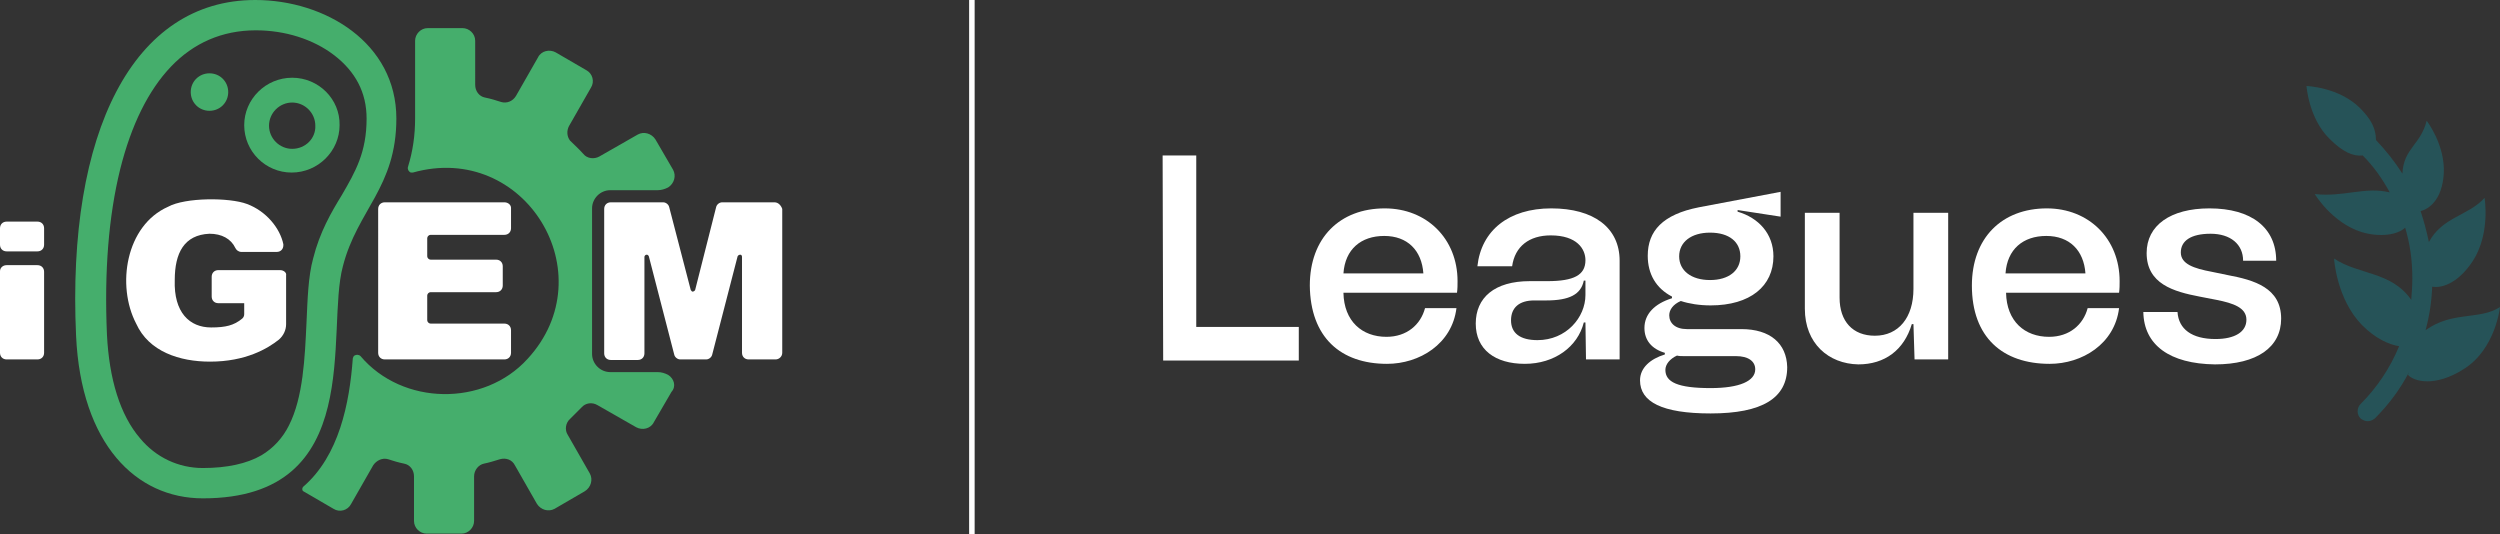 <?xml version="1.0" encoding="utf-8"?>
<!-- Generator: Adobe Illustrator 26.5.0, SVG Export Plug-In . SVG Version: 6.00 Build 0)  -->
<svg version="1.1" id="Layer_2_00000063619959791908359320000005874784932311385987_"
	 xmlns="http://www.w3.org/2000/svg" xmlns:xlink="http://www.w3.org/1999/xlink" x="0px" y="0px" viewBox="0 0 453.5 96.9"
	 style="enable-background:new 0 0 453.5 96.9;" xml:space="preserve">
<rect x="0" y="0" width="453.5" height="96.9" fill="#333333" stroke="none"/>
<style type="text/css">
	.st0{fill:#FFFFFF;}
	.st1{fill:#45AE6C;}
	.st2{fill:#265358;}
</style>
<g id="Layer_1-2">
	<g>
		<rect x="175.8" y="0" class="st0" width="1" height="96.9"/>
		<path class="st1" d="M71.9,21.5C71.9,7.8,59,0,46.3,0C24.2,0,12.1,23.9,13.8,60.9c0.9,19.7,10.9,29.5,23,29.5
			c29.8,0,22.2-30.3,25.4-42.1C64.8,38.1,71.9,34,71.9,21.5z M56.8,46.9c-0.9,3.3-1,7.3-1.2,11.6c-0.3,6.4-0.6,13.6-3.2,18.7
			c-1.1,2.2-2.8,4.1-5,5.4c-2.6,1.5-6.2,2.3-10.6,2.3s-8.5-1.9-11.4-5.4c-3.6-4.2-5.6-10.7-6-18.8c-0.5-11.4,0.3-21.5,2.4-30
			c2-8,5.1-14.3,9.2-18.6c4.1-4.3,9.3-6.6,15.4-6.6c5.3,0,10.4,1.6,14.2,4.5c3.9,3,5.9,6.8,5.9,11.5c0,6.1-2,9.6-4.5,13.9
			C60.1,38.5,58,42.1,56.8,46.9L56.8,46.9L56.8,46.9z"/>
		<path class="st1" d="M53,14.1c-4.8,0-8.7,3.9-8.7,8.6c0,4.8,3.9,8.6,8.6,8.6c4.8,0,8.7-3.9,8.7-8.6l0,0C61.7,18,57.8,14.1,53,14.1
			z M53,27c-2.3,0-4.2-1.9-4.2-4.2s1.9-4.2,4.2-4.2c2.3,0,4.2,1.9,4.2,4.2l0,0C57.3,25.1,55.4,27,53,27z"/>
		<path class="st1" d="M38,13.3c-1.9,0-3.4,1.5-3.4,3.4c0,1.9,1.5,3.4,3.4,3.4s3.4-1.5,3.4-3.4l0,0C41.4,14.8,39.9,13.3,38,13.3
			L38,13.3L38,13.3z"/>
		<path class="st1" d="M121.2,68c-0.6-0.3-1.2-0.5-1.9-0.5h-8.6c-1.8,0-3.3-1.5-3.3-3.3c0,0,0,0,0,0V37.8c0-1.8,1.5-3.3,3.3-3.3h8.6
			c0.7,0,1.3-0.2,1.9-0.5c1.1-0.7,1.5-2.1,0.9-3.2l-3.2-5.5c-0.7-1.1-2.1-1.5-3.2-0.9l-7,4c-0.9,0.5-2.2,0.4-2.9-0.5
			c-0.8-0.9-1.6-1.6-2.4-2.4c-0.6-0.8-0.6-1.8-0.2-2.6l4-7c0.7-1.1,0.3-2.6-0.9-3.2l-5.5-3.2c-1.1-0.6-2.6-0.3-3.2,0.9l-4,7
			c-0.6,1-1.7,1.4-2.7,1.1C90,18.2,89,17.9,88,17.7c-1.1-0.2-1.8-1.2-1.8-2.3V7.4c0-1.3-1.1-2.3-2.3-2.3h-6.3
			c-1.3,0-2.3,1.1-2.3,2.3l0,0v14.1c0,3-0.4,5.9-1.3,8.8c-0.1,0.4,0.1,0.8,0.5,1c0.2,0,0.3,0,0.4,0c20.3-5.7,35,18.4,20.8,33.8l0,0
			c-7.9,8.7-22.7,8.5-30.3-0.5c-0.3-0.3-0.8-0.3-1.1-0.1c-0.2,0.1-0.2,0.3-0.3,0.5c-0.6,8.2-2.5,17.7-9,23.3
			c-0.2,0.2-0.2,0.5-0.1,0.7c0,0,0.1,0.1,0.1,0.1l5.5,3.2c1.1,0.7,2.6,0.3,3.2-0.9l0,0l4-7c0.6-0.9,1.7-1.4,2.7-1.1
			c0.9,0.3,1.9,0.6,2.9,0.8c1.1,0.2,1.8,1.2,1.8,2.3v8.1c0,1.3,1.1,2.3,2.3,2.3h6.3c1.3,0,2.3-1.1,2.3-2.3l0,0v-8.1
			c0-1.1,0.8-2.1,1.8-2.3c1-0.2,1.9-0.5,2.9-0.8c1.1-0.3,2.2,0.1,2.7,1.1l4,7c0.7,1.1,2.1,1.5,3.2,0.9l0,0l5.5-3.2
			c1.1-0.7,1.5-2.1,0.9-3.2l-4-7c-0.6-0.9-0.4-2.2,0.4-2.9c0.7-0.7,1.4-1.4,2.1-2.1c0.7-0.8,1.9-1,2.9-0.4l7,4
			c1.1,0.6,2.6,0.3,3.2-0.9l3.2-5.5C122.7,70.1,122.3,68.7,121.2,68L121.2,68z"/>
		<path class="st0" d="M1.2,48.1h5.6c0.7,0,1.2,0.5,1.2,1.2V64c0,0.7-0.5,1.2-1.2,1.2H1.2C0.5,65.2,0,64.7,0,64V49.2
			C0,48.6,0.5,48.1,1.2,48.1z"/>
		<path class="st0" d="M50.8,49H39.6c-0.7,0-1.2,0.5-1.2,1.2l0,0v3.6c0,0.7,0.5,1.2,1.2,1.2l0,0h4.7V57c0,0.4-0.2,0.7-0.5,0.9
			c-1.4,1.1-2.8,1.5-5.5,1.5c-3.9,0-6.8-2.7-6.6-8.6c0-4.9,1.7-8.2,6.3-8.4c2.2,0,3.9,0.9,4.7,2.6c0.2,0.4,0.6,0.7,1.1,0.7h6.4
			c0.7,0,1.2-0.5,1.2-1.2c0-0.1,0-0.2,0-0.2c-0.6-2.9-3.1-6-6.6-7.3c-3.2-1.2-11.2-1.2-14.3,0.5c-7.7,3.4-9.4,14.3-5.8,21.2
			c2.3,5.1,7.9,6.9,13.4,6.9c6.5,0,10.5-2.4,12.5-4c0.8-0.7,1.3-1.7,1.3-2.8v-8.9C52,49.5,51.5,49,50.8,49C50.8,49,50.8,49,50.8,49
			L50.8,49z"/>
		<path class="st0" d="M91.5,36.7H69.8c-0.7,0-1.2,0.5-1.2,1.2l0,0V64c0,0.7,0.5,1.2,1.2,1.2l0,0h21.7c0.7,0,1.2-0.5,1.2-1.2l0,0
			v-4.1c0-0.7-0.5-1.2-1.2-1.2H78.1c-0.3,0-0.6-0.3-0.6-0.6l0,0v-4.5c0-0.3,0.3-0.6,0.6-0.6H90c0.7,0,1.2-0.5,1.2-1.2v-3.5
			c0-0.7-0.5-1.2-1.2-1.2H78.1c-0.3,0-0.6-0.3-0.6-0.6v-3.3c0-0.3,0.3-0.6,0.6-0.6h13.4c0.7,0,1.2-0.5,1.2-1.2l0,0v-3.7
			C92.7,37.2,92.2,36.7,91.5,36.7C91.5,36.7,91.5,36.7,91.5,36.7L91.5,36.7z"/>
		<path class="st0" d="M1.2,40.2h5.6c0.7,0,1.2,0.5,1.2,1.2v3c0,0.7-0.5,1.2-1.2,1.2H1.2c-0.7,0-1.2-0.5-1.2-1.2v-3
			C0,40.7,0.5,40.2,1.2,40.2z"/>
		<path class="st0" d="M140.5,36.7h-9.5c-0.5,0-1,0.4-1.1,0.9l-3.8,15c-0.1,0.2-0.3,0.3-0.5,0.3c-0.1,0-0.2-0.2-0.3-0.3l-3.9-15
			c-0.1-0.5-0.6-0.9-1.1-0.9h-9.5c-0.7,0-1.2,0.5-1.2,1.2l0,0v26.2c0,0.7,0.5,1.2,1.2,1.2h4.9c0.7,0,1.2-0.5,1.2-1.2V46.6
			c0-0.2,0.2-0.4,0.4-0.4c0.2,0,0.3,0.1,0.4,0.3l4.6,17.8c0.1,0.5,0.6,0.9,1.1,0.9h4.7c0.5,0,1-0.4,1.1-0.9l4.6-17.8
			c0.1-0.2,0.3-0.3,0.5-0.3c0.2,0,0.3,0.2,0.3,0.4v17.4c0,0.7,0.5,1.2,1.2,1.2l0,0h4.9c0.6,0,1.2-0.5,1.2-1.2l0,0V37.9
			C141.7,37.3,141.2,36.7,140.5,36.7C140.6,36.7,140.5,36.7,140.5,36.7L140.5,36.7z"/>
		<path class="st0" d="M237.6,51.8c0-8.6,5.4-14,13.6-14c7.6,0,13.2,5.5,13.2,13.2c0,0.7,0,1.4-0.1,2.1h-20.6c0.1,5.2,3.4,8,7.8,8
			c3.7,0,6.2-2.2,7-5.2h5.7c-0.8,6.5-6.7,10.1-12.6,10.1C243.2,66,237.7,61.2,237.6,51.8L237.6,51.8L237.6,51.8z M258.2,49.6
			c-0.3-4.2-2.9-6.8-7.1-6.8s-7.1,2.4-7.4,6.8H258.2L258.2,49.6z"/>
		<path class="st0" d="M210.9,28.2h6.1v31.1h18.6v6.1h-24.6L210.9,28.2L210.9,28.2z"/>
		<path class="st0" d="M267.7,58.7c0-4.7,3.4-7.7,9.8-7.7h3.2c4.8,0,6.9-1.1,6.9-3.8c0-2-1.5-4.5-6.3-4.5c-3.9,0-6.5,2-7,5.6H268
			c0.7-6.5,5.7-10.5,13.4-10.5s12.4,3.5,12.4,9.5v17.9h-6.1l-0.1-6.7h-0.3c-1.1,4.4-5.3,7.5-10.7,7.5S267.7,63.4,267.7,58.7
			L267.7,58.7L267.7,58.7z M278.9,61.7c5.2,0,8.7-4.1,8.7-8.2v-2.6h-0.3c-0.5,2.5-2.6,3.6-6.8,3.6h-2.2c-2.7,0-4.2,1.3-4.2,3.6
			S275.7,61.7,278.9,61.7L278.9,61.7L278.9,61.7z"/>
		<path class="st0" d="M327.4,56V38.6h6.3V54c0,4.3,2.4,6.9,6.4,6.9c4.3,0,7-3.3,7-8.5V38.6h6.3v26.6h-6.1l-0.2-6.4h-0.3
			c-1.4,4.7-4.9,7.3-9.7,7.3C331.7,66,327.4,62.3,327.4,56L327.4,56L327.4,56z"/>
		<path class="st0" d="M357.7,51.8c0-8.6,5.4-14,13.6-14c7.6,0,13.2,5.5,13.2,13.2c0,0.7,0,1.4-0.1,2.1h-20.5c0.1,5.2,3.4,8,7.8,8
			c3.7,0,6.2-2.2,7-5.2h5.7c-0.8,6.5-6.7,10.1-12.6,10.1C363.3,66,357.7,61.2,357.7,51.8L357.7,51.8L357.7,51.8z M378.3,49.6
			c-0.3-4.2-2.9-6.8-7.1-6.8s-7.1,2.4-7.4,6.8H378.3L378.3,49.6z"/>
		<path class="st0" d="M388.8,56.6h6.2c0.2,3.1,2.6,4.9,6.9,4.9c3.5,0,5.6-1.3,5.6-3.5s-2.4-3-5.4-3.6l-3.1-0.6
			c-4.7-0.9-9.6-2.3-9.6-7.9c0-5,4.3-8.1,11.4-8.1c7.6,0,12.1,3.5,12.1,9.5h-6c0-3-2.3-4.9-5.9-4.9s-5.4,1.3-5.4,3.4
			s2.4,2.9,5.6,3.5l2.9,0.6c4.8,0.9,9.7,2.3,9.7,7.9c0,5.2-4.4,8.3-12,8.3C393.6,66,388.9,62.6,388.8,56.6L388.8,56.6L388.8,56.6z"
			/>
		<path class="st0" d="M315.9,59.7H306c-2.1,0-3.2-1.1-3.2-2.5c0-1,0.7-2,2.1-2.6c1.5,0.5,3.4,0.8,5.4,0.8c7.2,0,11.4-3.5,11.4-8.9
			c0-4.1-2.7-7-6.5-8.1l0-0.3l7.8,1.2v-4.5l-14.8,2.8c-6.6,1.3-9.3,4.3-9.3,8.8c0,3.3,1.5,5.9,4.4,7.4v0.3c-3.2,1-5,2.9-5,5.4
			c0,2.2,1.3,3.8,3.7,4.5v0.3c-2.6,0.8-4.5,2.4-4.5,4.7c0,3.9,4,6,12.8,6c9.4,0,13.9-2.8,13.9-8.4C324.1,62.3,321.1,59.7,315.9,59.7
			L315.9,59.7L315.9,59.7z M310.2,42.2c3.5,0,5.5,1.7,5.5,4.3s-2.1,4.3-5.5,4.3s-5.6-1.7-5.6-4.3S306.8,42.2,310.2,42.2z
			 M310.3,70.4c-6,0-8.2-1.1-8.2-3.3c0-1,0.8-2,2.1-2.6c0.4,0.1,0.8,0.1,1.2,0.1h9.5c2.2,0,3.5,0.9,3.5,2.4
			C318.4,69.1,315.6,70.4,310.3,70.4L310.3,70.4L310.3,70.4z"/>
		<path class="st2" d="M440,59.9c0.7-2.6,1.1-5.2,1.2-7.9c1.5,0.3,4.6-0.4,7.4-4.7c3.2-5,2.1-11.4,2.1-11.4h0c-3,3.3-7.6,3.4-10.1,8
			c-0.4-1.9-0.9-3.8-1.5-5.6c1.5-0.4,3.9-2,4.2-6.8c0.3-5.2-3.1-9.6-3.1-9.6c-1.1,4.4-4.2,5-4.4,9.6c-1.4-2.2-3-4.2-4.8-6.1
			c0-2.1-0.9-3.8-2.9-5.8c-3.8-3.8-9.7-4-9.7-4h0c0,0,0.4,5.9,4.2,9.6c2.4,2.4,4.3,3.2,6,3c2,2,3.6,4.3,4.9,6.7
			c-4.5-1.1-8.4,0.9-13.6,0.3c0,0,3.1,5.2,8.5,6.9c3.4,1,6.5,0.5,7.9-0.8c0.9,3,1.3,6,1.3,9.2c0,1.3-0.1,2.6-0.2,3.9
			c-3.6-5.2-9.5-4.5-14-7.5c0,0,0.4,7.3,5.1,12.1c2.5,2.5,4.9,3.5,6.7,3.8c-1.6,3.9-4,7.5-7,10.5c-0.7,0.7-0.7,1.9,0,2.6
			c0.4,0.3,0.8,0.5,1.3,0.5s0.9-0.2,1.3-0.5c2.5-2.5,4.6-5.3,6.2-8.4l-0.2,0.5c1.1,1.2,4.9,2.3,10.2-1.1c5.7-3.6,6.5-11.2,6.5-11.2
			C449.8,58.1,444.8,56.4,440,59.9L440,59.9z"/>
	</g>
</g>
</svg>
